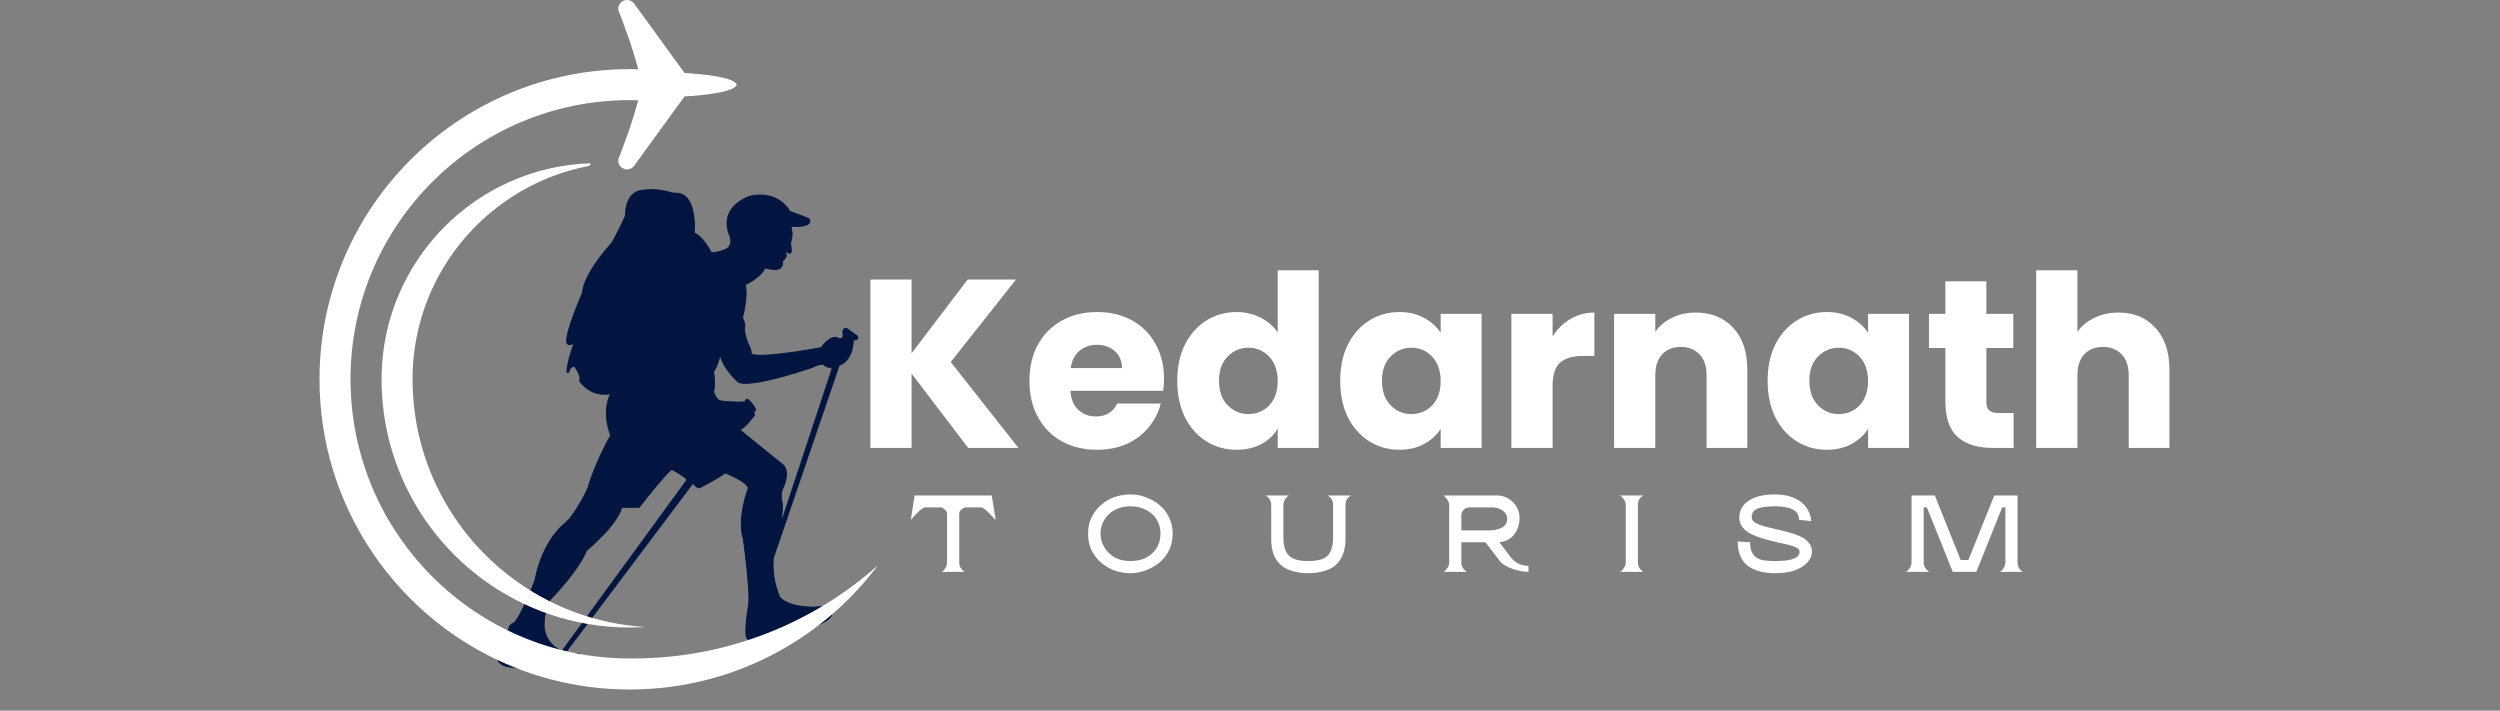 <svg xmlns="http://www.w3.org/2000/svg" xmlns:xlink="http://www.w3.org/1999/xlink" width="197" zoomAndPan="magnify" viewBox="0 0 147.75 42" height="56" preserveAspectRatio="xMidYMid meet" version="1.2"><rect x="0" y="0" width="147.75" height="42" fill="#808080" stroke="none"/><defs><clipPath id="d684b36948"><path d="M 29.152 11.109 L 51 11.109 L 51 39.68 L 29.152 39.68 Z M 29.152 11.109 "/></clipPath><clipPath id="97a4c0fa7a"><path d="M 18.883 4 L 51.848 4 L 51.848 41 L 18.883 41 Z M 18.883 4 "/></clipPath></defs><g id="a1856524db"><g style="fill:#ffffff;fill-opacity:1;"><g transform="translate(50.563, 26.472)"><path style="stroke:none" d="M 6.656 0 L 3.312 -4.391 L 3.312 0 L 0.875 0 L 0.875 -9.953 L 3.312 -9.953 L 3.312 -5.594 L 6.625 -9.953 L 9.484 -9.953 L 5.625 -5.078 L 9.625 0 Z M 6.656 0 "/></g></g><g style="fill:#ffffff;fill-opacity:1;"><g transform="translate(60.449, 26.472)"><path style="stroke:none" d="M 8.344 -4.094 C 8.344 -3.863 8.328 -3.625 8.297 -3.375 L 2.812 -3.375 C 2.844 -2.883 3 -2.508 3.281 -2.25 C 3.562 -1.988 3.906 -1.859 4.312 -1.859 C 4.914 -1.859 5.336 -2.113 5.578 -2.625 L 8.156 -2.625 C 8.02 -2.102 7.781 -1.633 7.438 -1.219 C 7.094 -0.801 6.66 -0.473 6.141 -0.234 C 5.617 -0.004 5.035 0.109 4.391 0.109 C 3.617 0.109 2.93 -0.051 2.328 -0.375 C 1.723 -0.707 1.25 -1.18 0.906 -1.797 C 0.562 -2.41 0.391 -3.129 0.391 -3.953 C 0.391 -4.773 0.555 -5.492 0.891 -6.109 C 1.234 -6.723 1.707 -7.195 2.312 -7.531 C 2.914 -7.863 3.609 -8.031 4.391 -8.031 C 5.16 -8.031 5.844 -7.867 6.438 -7.547 C 7.031 -7.223 7.492 -6.766 7.828 -6.172 C 8.172 -5.578 8.344 -4.883 8.344 -4.094 Z M 5.859 -4.719 C 5.859 -5.133 5.719 -5.469 5.438 -5.719 C 5.156 -5.969 4.801 -6.094 4.375 -6.094 C 3.969 -6.094 3.625 -5.973 3.344 -5.734 C 3.062 -5.492 2.891 -5.156 2.828 -4.719 Z M 5.859 -4.719 "/></g></g><g style="fill:#ffffff;fill-opacity:1;"><g transform="translate(69.185, 26.472)"><path style="stroke:none" d="M 0.391 -3.969 C 0.391 -4.781 0.539 -5.492 0.844 -6.109 C 1.156 -6.723 1.578 -7.195 2.109 -7.531 C 2.641 -7.863 3.234 -8.031 3.891 -8.031 C 4.41 -8.031 4.883 -7.922 5.312 -7.703 C 5.738 -7.484 6.078 -7.191 6.328 -6.828 L 6.328 -10.5 L 8.75 -10.5 L 8.75 0 L 6.328 0 L 6.328 -1.141 C 6.098 -0.754 5.77 -0.445 5.344 -0.219 C 4.926 0 4.441 0.109 3.891 0.109 C 3.234 0.109 2.641 -0.055 2.109 -0.391 C 1.578 -0.723 1.156 -1.195 0.844 -1.812 C 0.539 -2.438 0.391 -3.156 0.391 -3.969 Z M 6.328 -3.953 C 6.328 -4.555 6.16 -5.035 5.828 -5.391 C 5.492 -5.742 5.082 -5.922 4.594 -5.922 C 4.113 -5.922 3.703 -5.742 3.359 -5.391 C 3.023 -5.047 2.859 -4.57 2.859 -3.969 C 2.859 -3.363 3.023 -2.883 3.359 -2.531 C 3.703 -2.176 4.113 -2 4.594 -2 C 5.082 -2 5.492 -2.172 5.828 -2.516 C 6.16 -2.867 6.328 -3.348 6.328 -3.953 Z M 6.328 -3.953 "/></g></g><g style="fill:#ffffff;fill-opacity:1;"><g transform="translate(78.815, 26.472)"><path style="stroke:none" d="M 0.391 -3.969 C 0.391 -4.781 0.539 -5.492 0.844 -6.109 C 1.156 -6.723 1.578 -7.195 2.109 -7.531 C 2.641 -7.863 3.234 -8.031 3.891 -8.031 C 4.441 -8.031 4.926 -7.914 5.344 -7.688 C 5.77 -7.457 6.098 -7.16 6.328 -6.797 L 6.328 -7.922 L 8.75 -7.922 L 8.75 0 L 6.328 0 L 6.328 -1.125 C 6.086 -0.75 5.754 -0.445 5.328 -0.219 C 4.91 0 4.426 0.109 3.875 0.109 C 3.227 0.109 2.641 -0.055 2.109 -0.391 C 1.578 -0.723 1.156 -1.195 0.844 -1.812 C 0.539 -2.438 0.391 -3.156 0.391 -3.969 Z M 6.328 -3.953 C 6.328 -4.555 6.16 -5.035 5.828 -5.391 C 5.492 -5.742 5.082 -5.922 4.594 -5.922 C 4.113 -5.922 3.703 -5.742 3.359 -5.391 C 3.023 -5.047 2.859 -4.57 2.859 -3.969 C 2.859 -3.363 3.023 -2.883 3.359 -2.531 C 3.703 -2.176 4.113 -2 4.594 -2 C 5.082 -2 5.492 -2.172 5.828 -2.516 C 6.16 -2.867 6.328 -3.348 6.328 -3.953 Z M 6.328 -3.953 "/></g></g><g style="fill:#ffffff;fill-opacity:1;"><g transform="translate(88.446, 26.472)"><path style="stroke:none" d="M 3.312 -6.594 C 3.594 -7.031 3.945 -7.375 4.375 -7.625 C 4.801 -7.875 5.27 -8 5.781 -8 L 5.781 -5.438 L 5.125 -5.438 C 4.52 -5.438 4.066 -5.305 3.766 -5.047 C 3.461 -4.785 3.312 -4.328 3.312 -3.672 L 3.312 0 L 0.875 0 L 0.875 -7.922 L 3.312 -7.922 Z M 3.312 -6.594 "/></g></g><g style="fill:#ffffff;fill-opacity:1;"><g transform="translate(94.516, 26.472)"><path style="stroke:none" d="M 5.703 -8 C 6.629 -8 7.367 -7.695 7.922 -7.094 C 8.473 -6.5 8.75 -5.676 8.75 -4.625 L 8.75 0 L 6.344 0 L 6.344 -4.297 C 6.344 -4.828 6.203 -5.238 5.922 -5.531 C 5.648 -5.82 5.285 -5.969 4.828 -5.969 C 4.359 -5.969 3.988 -5.82 3.719 -5.531 C 3.445 -5.238 3.312 -4.828 3.312 -4.297 L 3.312 0 L 0.875 0 L 0.875 -7.922 L 3.312 -7.922 L 3.312 -6.859 C 3.551 -7.211 3.879 -7.488 4.297 -7.688 C 4.711 -7.895 5.18 -8 5.703 -8 Z M 5.703 -8 "/></g></g><g style="fill:#ffffff;fill-opacity:1;"><g transform="translate(104.075, 26.472)"><path style="stroke:none" d="M 0.391 -3.969 C 0.391 -4.781 0.539 -5.492 0.844 -6.109 C 1.156 -6.723 1.578 -7.195 2.109 -7.531 C 2.641 -7.863 3.234 -8.031 3.891 -8.031 C 4.441 -8.031 4.926 -7.914 5.344 -7.688 C 5.77 -7.457 6.098 -7.16 6.328 -6.797 L 6.328 -7.922 L 8.75 -7.922 L 8.75 0 L 6.328 0 L 6.328 -1.125 C 6.086 -0.75 5.754 -0.445 5.328 -0.219 C 4.91 0 4.426 0.109 3.875 0.109 C 3.227 0.109 2.641 -0.055 2.109 -0.391 C 1.578 -0.723 1.156 -1.195 0.844 -1.812 C 0.539 -2.438 0.391 -3.156 0.391 -3.969 Z M 6.328 -3.953 C 6.328 -4.555 6.16 -5.035 5.828 -5.391 C 5.492 -5.742 5.082 -5.922 4.594 -5.922 C 4.113 -5.922 3.703 -5.742 3.359 -5.391 C 3.023 -5.047 2.859 -4.57 2.859 -3.969 C 2.859 -3.363 3.023 -2.883 3.359 -2.531 C 3.703 -2.176 4.113 -2 4.594 -2 C 5.082 -2 5.492 -2.172 5.828 -2.516 C 6.16 -2.867 6.328 -3.348 6.328 -3.953 Z M 6.328 -3.953 "/></g></g><g style="fill:#ffffff;fill-opacity:1;"><g transform="translate(113.705, 26.472)"><path style="stroke:none" d="M 5.297 -2.062 L 5.297 0 L 4.062 0 C 3.176 0 2.488 -0.211 2 -0.641 C 1.508 -1.078 1.266 -1.781 1.266 -2.75 L 1.266 -5.906 L 0.297 -5.906 L 0.297 -7.922 L 1.266 -7.922 L 1.266 -9.844 L 3.688 -9.844 L 3.688 -7.922 L 5.281 -7.922 L 5.281 -5.906 L 3.688 -5.906 L 3.688 -2.719 C 3.688 -2.488 3.742 -2.32 3.859 -2.219 C 3.973 -2.113 4.16 -2.062 4.422 -2.062 Z M 5.297 -2.062 "/></g></g><g style="fill:#ffffff;fill-opacity:1;"><g transform="translate(119.463, 26.472)"><path style="stroke:none" d="M 5.75 -8 C 6.656 -8 7.379 -7.695 7.922 -7.094 C 8.473 -6.5 8.75 -5.676 8.75 -4.625 L 8.75 0 L 6.344 0 L 6.344 -4.297 C 6.344 -4.828 6.203 -5.238 5.922 -5.531 C 5.648 -5.82 5.285 -5.969 4.828 -5.969 C 4.359 -5.969 3.988 -5.82 3.719 -5.531 C 3.445 -5.238 3.312 -4.828 3.312 -4.297 L 3.312 0 L 0.875 0 L 0.875 -10.5 L 3.312 -10.5 L 3.312 -6.859 C 3.551 -7.203 3.883 -7.477 4.312 -7.688 C 4.738 -7.895 5.219 -8 5.75 -8 Z M 5.75 -8 "/></g></g><g clip-rule="nonzero" clip-path="url(#d684b36948)"><path style=" stroke:none;fill-rule:evenodd;fill:#011540;fill-opacity:1;" d="M 47.832 13.176 C 47.863 13.129 47.871 13.07 47.855 13.02 C 47.84 12.965 47.801 12.922 47.75 12.902 C 47.551 12.816 47.145 12.652 46.672 12.492 C 46.672 12.492 46.113 11.348 44.562 11.551 C 44.398 11.57 44.242 11.617 44.094 11.688 C 43.625 11.906 42.656 12.523 43.066 13.777 C 43.066 13.777 43.523 14.582 42.711 14.809 C 42.711 14.809 42.383 14.938 42.047 14.938 C 42.047 14.938 41.512 13.926 41.027 13.777 C 41.027 13.777 41.254 11.355 39.879 11.414 C 39.812 11.418 39.75 11.41 39.691 11.391 C 39.422 11.309 38.66 11.117 37.988 11.254 C 37.988 11.254 36.984 11.203 36.965 12.758 C 36.965 12.758 36.293 14.234 36.094 14.434 C 36.094 14.434 34.488 16.176 34.422 17.312 C 34.422 17.312 33.164 20.195 33.57 20.344 C 33.57 20.344 33.816 20.434 33.965 20.195 C 33.965 20.195 33.504 21.395 33.508 21.965 C 33.508 21.992 33.531 22.012 33.555 22.016 C 33.582 22.02 33.609 22.004 33.617 21.977 C 33.668 21.809 33.77 21.613 33.965 21.652 C 33.965 21.652 34.34 22.211 34.273 22.406 C 34.25 22.469 34.262 22.539 34.305 22.59 C 34.523 22.863 35.125 23.461 36.094 23.266 C 36.094 23.266 35.512 24.227 36.094 25.734 C 36.094 25.734 35.262 27.129 34.738 28.863 C 34.738 28.863 34.359 29.719 33.781 30.508 C 33.672 30.656 33.547 30.793 33.402 30.91 C 33.012 31.23 32.035 32.207 31.633 34.211 C 31.621 34.266 31.605 34.316 31.586 34.367 C 31.449 34.727 30.848 36.242 30.438 36.762 C 30.406 36.797 30.367 36.824 30.324 36.84 C 30.246 36.863 30.117 36.941 30.062 37.172 C 30.062 37.172 29.746 38.363 29.496 38.73 C 29.496 38.73 29.152 39.125 29.922 39.383 C 29.922 39.383 31.113 39.625 32.008 39.52 C 32.059 39.516 32.109 39.516 32.16 39.52 C 32.406 39.551 33.184 39.641 33.535 39.641 C 33.559 39.641 33.582 39.637 33.605 39.633 C 33.805 39.586 34.703 39.332 34.281 38.684 C 34.25 38.633 34.188 38.609 34.129 38.621 C 34.035 38.641 33.832 38.648 33.418 38.57 L 40.941 28.566 C 40.941 28.566 41.098 28.703 41.199 28.789 C 41.25 28.836 41.324 28.844 41.383 28.812 C 41.699 28.645 42.668 28.129 42.852 27.941 C 42.852 27.941 44.223 28.488 44.223 28.863 C 44.223 28.863 43.535 30.648 43.934 31.863 C 43.934 31.863 44.398 35.234 44.223 35.883 C 44.223 35.883 43.898 37.746 44.223 37.785 C 44.223 37.785 44.906 38.062 45.91 37.523 C 46.906 36.988 47.102 37.293 47.57 37.176 C 47.574 37.176 47.574 37.176 47.578 37.172 C 47.578 37.172 49.172 36.793 49.16 36.246 C 49.16 36.246 49.262 35.727 48.16 35.883 C 48.16 35.883 46.621 35.938 46.086 35.289 C 46.086 35.289 45.625 34.316 45.691 33.207 C 45.695 33.176 45.695 33.145 45.695 33.113 C 45.695 33.066 45.695 33 45.695 33 L 49.594 21.582 C 49.594 21.582 50.398 21.395 50.426 20.105 C 50.426 20.105 50.824 20.09 50.664 19.863 C 50.664 19.859 50.66 19.855 50.66 19.855 C 50.617 19.824 50.199 19.527 50.062 19.43 C 50.031 19.406 49.988 19.402 49.953 19.414 C 49.879 19.438 49.781 19.508 49.828 19.715 C 49.832 20.02 49.789 20.016 49.594 20.023 C 49.465 19.891 49.066 19.824 48.527 20.547 C 48.527 20.547 45.336 21.164 44.477 20.953 C 44.414 20.938 44.375 20.879 44.387 20.816 C 44.395 20.738 44.371 20.602 44.223 20.344 C 44.223 20.344 43.945 19.711 44.008 19.324 C 44.027 19.215 44.012 19.105 43.969 19.004 C 43.949 18.953 43.926 18.898 43.91 18.859 C 43.887 18.805 43.883 18.746 43.898 18.691 C 43.973 18.398 44.195 17.441 44.047 16.828 C 44.047 16.828 45.074 16.312 45.203 15.824 C 45.203 15.824 46.379 16.227 46.23 15.426 C 46.23 15.426 46.387 15.352 46.379 15.254 C 46.379 15.254 46.488 15.211 46.465 15.074 C 46.438 14.938 46.41 14.922 46.488 14.867 C 46.488 14.867 46.539 14.902 46.605 14.945 C 46.637 14.969 46.684 14.969 46.715 14.949 C 46.75 14.926 46.77 14.887 46.766 14.848 C 46.754 14.668 46.746 14.48 46.719 14.348 C 46.867 13.934 46.812 13.609 46.734 13.371 C 46.734 13.371 47.645 13.453 47.832 13.176 Z M 33.215 38.484 C 33.215 38.484 32.004 38.035 32.168 36.648 C 32.168 36.648 32.238 35.68 32.629 35.32 C 32.629 35.32 34.172 33.746 34.672 32.523 C 34.672 32.523 36.461 31.059 36.742 29.984 L 37.77 29.984 C 37.77 29.984 39.348 27.961 39.703 27.734 C 39.703 27.734 40.602 28.234 40.602 28.359 Z M 49.191 21.75 C 49.191 21.75 48.816 21.719 48.664 21.527 C 48.664 21.527 48.453 21.477 47.984 21.719 C 47.984 21.719 44.199 23.027 43.594 22.551 C 43.594 22.551 42.738 21.781 42.566 20.988 C 42.566 20.988 42.344 21.801 42.172 21.953 C 42.172 21.953 42.305 22.777 42.172 23.16 C 42.172 23.16 42.324 23.637 42.566 23.688 C 42.566 23.688 43.246 23.801 44.027 23.75 C 44.027 23.75 44.082 23.465 44.289 23.688 C 44.289 23.688 44.957 24.359 44.492 24.312 C 44.492 24.312 44.699 24.527 44.492 24.648 C 44.492 24.648 43.883 25.488 43.672 25.371 L 46.238 27.441 C 46.238 27.441 46.789 27.754 46.238 28.93 C 46.238 28.93 46.09 29.188 46.238 29.766 C 46.238 29.766 46.266 30.445 46.09 31.133 Z M 49.191 21.75 "/><path style=" stroke:none;fill-rule:evenodd;fill:#011540;fill-opacity:1;" d="M 47.855 13.191 C 47.871 13.164 47.883 13.133 47.887 13.105 C 47.895 13.074 47.891 13.039 47.883 13.012 C 47.871 12.98 47.855 12.953 47.836 12.93 C 47.816 12.906 47.789 12.887 47.762 12.875 C 47.645 12.828 47.457 12.75 47.223 12.66 C 47.066 12.598 46.883 12.535 46.691 12.469 C 46.652 12.391 46.383 11.922 45.781 11.664 C 45.469 11.531 45.066 11.457 44.559 11.523 C 44.477 11.531 44.395 11.551 44.316 11.574 C 44.234 11.598 44.16 11.625 44.082 11.66 C 43.805 11.789 43.355 12.059 43.113 12.508 C 42.938 12.836 42.867 13.254 43.039 13.789 C 43.043 13.789 43.043 13.789 43.043 13.793 C 43.043 13.793 43.223 14.109 43.148 14.395 C 43.105 14.555 42.984 14.703 42.703 14.781 C 42.703 14.781 42.703 14.781 42.699 14.781 C 42.699 14.781 42.566 14.836 42.379 14.871 C 42.285 14.891 42.176 14.906 42.062 14.91 C 42.02 14.828 41.805 14.445 41.539 14.141 C 41.391 13.965 41.219 13.816 41.059 13.758 C 41.07 13.602 41.125 12.664 40.828 12.016 C 40.652 11.641 40.363 11.363 39.875 11.387 C 39.848 11.387 39.816 11.387 39.785 11.383 C 39.758 11.379 39.727 11.371 39.699 11.363 C 39.543 11.316 39.223 11.23 38.848 11.195 C 38.574 11.168 38.27 11.168 37.984 11.223 C 37.941 11.223 37.559 11.223 37.266 11.59 C 37.09 11.812 36.945 12.172 36.938 12.75 C 36.906 12.816 36.613 13.461 36.363 13.934 C 36.242 14.164 36.137 14.352 36.074 14.41 C 36.074 14.414 36.074 14.414 36.074 14.414 C 36.074 14.414 35.359 15.188 34.863 16.043 C 34.613 16.473 34.418 16.926 34.395 17.309 C 34.355 17.391 33.855 18.555 33.602 19.414 C 33.508 19.734 33.449 20.012 33.461 20.184 C 33.469 20.285 33.5 20.352 33.559 20.371 C 33.559 20.371 33.676 20.414 33.805 20.367 C 33.832 20.359 33.859 20.344 33.887 20.324 C 33.82 20.516 33.691 20.875 33.598 21.234 C 33.531 21.504 33.477 21.77 33.48 21.965 C 33.48 21.984 33.488 22.004 33.5 22.02 C 33.516 22.031 33.531 22.043 33.551 22.043 C 33.574 22.047 33.594 22.043 33.609 22.031 C 33.625 22.023 33.637 22.004 33.645 21.984 C 33.672 21.891 33.715 21.785 33.785 21.727 C 33.828 21.688 33.883 21.668 33.949 21.68 C 33.977 21.723 34.102 21.914 34.184 22.098 C 34.234 22.215 34.27 22.328 34.246 22.395 C 34.234 22.434 34.23 22.469 34.238 22.508 C 34.242 22.543 34.258 22.578 34.281 22.609 C 34.414 22.773 34.688 23.055 35.094 23.215 C 35.355 23.316 35.672 23.367 36.043 23.305 C 35.969 23.449 35.793 23.867 35.809 24.496 C 35.816 24.848 35.883 25.262 36.062 25.73 C 36.012 25.82 35.672 26.406 35.305 27.25 C 35.102 27.719 34.887 28.266 34.711 28.855 C 34.699 28.879 34.539 29.238 34.273 29.695 C 34.129 29.941 33.957 30.219 33.758 30.492 C 33.707 30.566 33.648 30.637 33.586 30.699 C 33.523 30.766 33.457 30.828 33.387 30.887 C 33.137 31.094 32.648 31.562 32.223 32.398 C 31.977 32.875 31.754 33.473 31.605 34.207 C 31.602 34.23 31.594 34.258 31.586 34.285 C 31.578 34.309 31.57 34.332 31.562 34.359 C 31.477 34.578 31.219 35.23 30.938 35.824 C 30.758 36.195 30.574 36.543 30.414 36.742 C 30.402 36.758 30.387 36.773 30.371 36.785 C 30.352 36.797 30.332 36.805 30.312 36.812 C 30.262 36.828 30.188 36.867 30.125 36.957 C 30.09 37.008 30.055 37.074 30.035 37.168 C 30.031 37.184 29.898 37.672 29.742 38.113 C 29.656 38.355 29.562 38.582 29.477 38.711 C 29.461 38.73 29.324 38.902 29.434 39.094 C 29.496 39.199 29.633 39.316 29.914 39.41 C 29.914 39.41 29.918 39.41 29.918 39.41 C 29.918 39.41 30.508 39.531 31.172 39.566 C 31.453 39.582 31.746 39.582 32.012 39.551 C 32.035 39.547 32.062 39.543 32.086 39.543 C 32.109 39.543 32.133 39.547 32.156 39.551 C 32.309 39.566 32.652 39.609 32.98 39.637 C 33.195 39.656 33.398 39.668 33.535 39.668 C 33.551 39.668 33.562 39.668 33.574 39.668 C 33.586 39.664 33.602 39.664 33.613 39.66 C 33.746 39.629 34.191 39.504 34.355 39.234 C 34.445 39.09 34.457 38.902 34.305 38.668 C 34.285 38.637 34.258 38.617 34.227 38.602 C 34.195 38.59 34.16 38.586 34.125 38.594 C 34.07 38.605 33.984 38.609 33.848 38.602 C 33.746 38.594 33.625 38.578 33.469 38.551 C 33.469 38.551 40.539 29.148 40.945 28.609 C 40.945 28.609 41.18 28.812 41.18 28.812 C 41.211 28.836 41.246 28.852 41.285 28.859 C 41.324 28.863 41.363 28.855 41.398 28.836 C 41.602 28.73 42.082 28.473 42.445 28.254 C 42.629 28.145 42.785 28.043 42.855 27.977 C 42.961 28.016 43.523 28.254 43.891 28.508 C 44 28.586 44.09 28.664 44.145 28.738 C 44.176 28.781 44.191 28.82 44.195 28.859 C 44.164 28.93 43.859 29.758 43.793 30.648 C 43.762 31.062 43.785 31.492 43.906 31.867 C 43.918 31.938 44.129 33.496 44.207 34.676 C 44.242 35.215 44.25 35.676 44.195 35.875 C 44.195 35.879 44.195 35.879 44.195 35.879 C 44.195 35.879 44.055 36.684 44.051 37.246 C 44.047 37.453 44.066 37.629 44.113 37.723 C 44.137 37.773 44.172 37.805 44.215 37.812 C 44.25 37.824 44.578 37.941 45.094 37.848 C 45.332 37.805 45.613 37.715 45.922 37.551 C 46.27 37.363 46.52 37.277 46.715 37.242 C 47.082 37.18 47.273 37.281 47.578 37.203 C 47.578 37.203 47.582 37.203 47.582 37.203 C 47.586 37.199 47.586 37.199 47.586 37.199 C 47.586 37.199 48.375 37.012 48.84 36.711 C 49.047 36.574 49.191 36.418 49.191 36.246 C 49.195 36.219 49.223 35.977 48.891 35.871 C 48.742 35.824 48.508 35.805 48.156 35.855 C 48.121 35.855 47.449 35.875 46.852 35.699 C 46.559 35.613 46.281 35.48 46.109 35.273 C 46.09 35.234 45.91 34.832 45.797 34.266 C 45.738 33.953 45.699 33.59 45.719 33.207 C 45.719 33.207 45.723 33.113 45.723 33.113 C 45.723 33.113 45.723 33.008 45.723 33.008 C 45.723 33.008 49.617 21.605 49.617 21.605 C 49.684 21.586 49.957 21.488 50.172 21.156 C 50.32 20.934 50.438 20.609 50.453 20.133 C 50.508 20.125 50.637 20.105 50.695 20.043 C 50.738 20 50.75 19.938 50.688 19.844 C 50.688 19.844 50.676 19.832 50.676 19.832 C 50.676 19.832 50.078 19.406 50.078 19.406 C 50.059 19.395 50.039 19.383 50.016 19.383 C 49.992 19.379 49.965 19.379 49.941 19.387 C 49.891 19.406 49.828 19.441 49.801 19.527 C 49.785 19.574 49.781 19.633 49.801 19.715 C 49.801 19.805 49.801 19.863 49.789 19.906 C 49.781 19.934 49.773 19.953 49.758 19.965 C 49.73 19.992 49.68 19.992 49.605 19.996 C 49.516 19.914 49.336 19.859 49.086 19.984 C 48.922 20.07 48.727 20.23 48.512 20.52 C 48.387 20.543 47.191 20.77 46.102 20.891 C 45.43 20.969 44.801 21.004 44.484 20.926 C 44.461 20.918 44.441 20.906 44.426 20.887 C 44.414 20.867 44.41 20.844 44.414 20.82 C 44.418 20.773 44.414 20.707 44.379 20.609 C 44.355 20.535 44.312 20.445 44.246 20.332 C 44.238 20.309 44.121 20.031 44.062 19.738 C 44.031 19.594 44.016 19.449 44.035 19.328 C 44.047 19.27 44.047 19.215 44.039 19.156 C 44.031 19.102 44.02 19.047 43.996 18.992 C 43.996 18.992 43.934 18.848 43.934 18.848 C 43.926 18.824 43.918 18.797 43.918 18.773 C 43.914 18.746 43.918 18.723 43.926 18.695 C 43.973 18.512 44.082 18.051 44.113 17.578 C 44.133 17.324 44.129 17.062 44.082 16.844 C 44.172 16.797 44.547 16.594 44.848 16.336 C 45.02 16.188 45.168 16.023 45.219 15.859 C 45.336 15.895 45.766 16.012 46.035 15.914 C 46.195 15.855 46.309 15.719 46.262 15.441 C 46.289 15.426 46.336 15.398 46.367 15.359 C 46.391 15.332 46.406 15.301 46.406 15.27 C 46.43 15.258 46.461 15.234 46.48 15.191 C 46.492 15.16 46.5 15.121 46.492 15.07 C 46.477 15 46.465 14.965 46.465 14.938 C 46.465 14.922 46.473 14.914 46.492 14.902 C 46.492 14.902 46.59 14.973 46.59 14.973 C 46.609 14.984 46.637 14.992 46.66 14.992 C 46.684 14.992 46.711 14.984 46.73 14.973 C 46.754 14.957 46.77 14.941 46.781 14.918 C 46.793 14.895 46.797 14.871 46.793 14.844 C 46.789 14.742 46.781 14.641 46.773 14.547 C 46.77 14.473 46.758 14.406 46.746 14.352 C 46.809 14.172 46.836 14.008 46.84 13.863 C 46.844 13.688 46.812 13.531 46.773 13.406 C 46.879 13.41 47.172 13.426 47.426 13.387 C 47.613 13.355 47.785 13.297 47.855 13.191 Z M 50.641 19.879 C 50.684 19.938 50.68 19.977 50.656 20.004 C 50.59 20.074 50.426 20.078 50.426 20.078 C 50.41 20.078 50.398 20.09 50.398 20.105 C 50.391 20.48 50.312 20.762 50.215 20.973 C 49.973 21.465 49.586 21.555 49.586 21.555 C 49.578 21.555 49.57 21.562 49.566 21.574 L 45.668 32.992 C 45.668 32.996 45.668 33 45.668 33 L 45.668 33.113 L 45.664 33.207 C 45.641 33.59 45.68 33.957 45.742 34.277 C 45.859 34.883 46.059 35.301 46.059 35.301 C 46.059 35.305 46.062 35.309 46.062 35.309 C 46.242 35.523 46.527 35.664 46.836 35.754 C 47.461 35.938 48.16 35.91 48.16 35.91 C 48.164 35.91 48.164 35.91 48.164 35.91 C 48.504 35.863 48.727 35.879 48.875 35.926 C 49.172 36.02 49.133 36.238 49.133 36.238 C 49.133 36.242 49.133 36.242 49.133 36.246 C 49.133 36.336 49.09 36.418 49.016 36.496 C 48.926 36.594 48.793 36.68 48.645 36.758 C 48.184 37 47.566 37.148 47.566 37.148 L 47.57 37.145 L 47.562 37.148 C 47.262 37.223 47.074 37.125 46.707 37.188 C 46.504 37.223 46.25 37.309 45.895 37.5 C 45.59 37.66 45.316 37.75 45.082 37.793 C 44.555 37.887 44.234 37.758 44.234 37.758 C 44.23 37.758 44.227 37.754 44.227 37.754 C 44.184 37.75 44.16 37.707 44.145 37.648 C 44.113 37.551 44.105 37.41 44.105 37.246 C 44.109 36.699 44.242 35.926 44.25 35.891 C 44.305 35.688 44.297 35.219 44.262 34.672 C 44.184 33.465 43.961 31.859 43.961 31.859 C 43.961 31.855 43.961 31.855 43.961 31.852 C 43.84 31.484 43.82 31.062 43.852 30.652 C 43.918 29.727 44.25 28.875 44.25 28.875 C 44.25 28.871 44.25 28.867 44.25 28.863 C 44.25 28.742 44.113 28.598 43.922 28.461 C 43.516 28.176 42.859 27.914 42.859 27.914 C 42.852 27.91 42.84 27.914 42.832 27.922 C 42.766 27.984 42.609 28.09 42.414 28.207 C 42.055 28.422 41.574 28.68 41.371 28.785 C 41.344 28.801 41.316 28.805 41.293 28.801 C 41.266 28.797 41.238 28.789 41.219 28.77 L 40.961 28.547 C 40.957 28.539 40.949 28.539 40.941 28.539 C 40.934 28.539 40.926 28.543 40.922 28.551 L 33.395 38.555 C 33.391 38.562 33.387 38.574 33.391 38.582 C 33.395 38.59 33.402 38.598 33.414 38.602 C 33.594 38.633 33.734 38.648 33.844 38.656 C 33.988 38.668 34.078 38.66 34.137 38.648 C 34.16 38.645 34.184 38.645 34.203 38.656 C 34.227 38.664 34.242 38.68 34.258 38.699 C 34.395 38.91 34.387 39.074 34.309 39.203 C 34.152 39.461 33.727 39.574 33.602 39.605 C 33.59 39.605 33.578 39.609 33.566 39.609 C 33.559 39.609 33.547 39.613 33.535 39.613 C 33.398 39.613 33.195 39.598 32.988 39.582 C 32.66 39.551 32.312 39.512 32.164 39.492 C 32.137 39.488 32.109 39.488 32.086 39.488 C 32.059 39.488 32.031 39.488 32.008 39.492 C 31.742 39.523 31.449 39.523 31.172 39.508 C 30.535 39.477 29.965 39.363 29.93 39.355 C 29.668 39.266 29.539 39.164 29.484 39.066 C 29.387 38.898 29.52 38.746 29.52 38.746 C 29.609 38.613 29.707 38.383 29.793 38.133 C 29.957 37.68 30.09 37.18 30.09 37.18 C 30.109 37.098 30.141 37.035 30.172 36.988 C 30.227 36.914 30.289 36.879 30.332 36.867 C 30.355 36.859 30.379 36.848 30.402 36.832 C 30.422 36.816 30.441 36.797 30.457 36.777 C 30.461 36.777 30.461 36.777 30.461 36.777 C 30.621 36.578 30.809 36.227 30.988 35.848 C 31.27 35.254 31.527 34.602 31.613 34.379 C 31.625 34.352 31.633 34.324 31.641 34.301 C 31.648 34.273 31.656 34.246 31.66 34.219 C 31.809 33.488 32.031 32.898 32.273 32.426 C 32.691 31.602 33.176 31.133 33.422 30.93 C 33.492 30.871 33.562 30.809 33.625 30.738 C 33.691 30.672 33.75 30.602 33.805 30.523 C 34.004 30.254 34.18 29.973 34.324 29.723 C 34.598 29.246 34.762 28.875 34.762 28.875 C 34.766 28.875 34.766 28.871 34.766 28.871 C 34.941 28.285 35.152 27.742 35.355 27.273 C 35.754 26.359 36.117 25.75 36.117 25.75 C 36.125 25.742 36.125 25.73 36.121 25.723 C 35.941 25.258 35.871 24.844 35.863 24.496 C 35.848 23.73 36.117 23.281 36.117 23.281 C 36.125 23.273 36.125 23.262 36.117 23.25 C 36.109 23.242 36.102 23.238 36.09 23.238 C 35.707 23.316 35.379 23.266 35.113 23.16 C 34.719 23.008 34.453 22.734 34.328 22.574 C 34.309 22.551 34.297 22.523 34.293 22.496 C 34.289 22.469 34.293 22.441 34.301 22.414 C 34.32 22.352 34.305 22.258 34.266 22.152 C 34.18 21.918 33.988 21.637 33.988 21.637 C 33.984 21.629 33.977 21.625 33.969 21.625 C 33.879 21.605 33.809 21.633 33.75 21.684 C 33.672 21.75 33.621 21.863 33.59 21.969 C 33.586 21.977 33.582 21.98 33.578 21.984 C 33.574 21.988 33.566 21.988 33.559 21.988 C 33.555 21.988 33.547 21.984 33.543 21.98 C 33.539 21.977 33.539 21.969 33.535 21.965 C 33.535 21.773 33.586 21.512 33.656 21.25 C 33.789 20.73 33.992 20.207 33.992 20.207 C 33.996 20.191 33.992 20.18 33.977 20.172 C 33.965 20.164 33.949 20.168 33.941 20.184 C 33.895 20.254 33.84 20.297 33.785 20.316 C 33.68 20.352 33.582 20.32 33.578 20.32 C 33.539 20.305 33.523 20.254 33.516 20.18 C 33.508 20.016 33.566 19.742 33.656 19.43 C 33.918 18.539 34.445 17.324 34.445 17.324 C 34.449 17.324 34.449 17.32 34.449 17.316 C 34.473 16.938 34.664 16.496 34.91 16.07 C 35.398 15.234 36.094 14.473 36.113 14.453 C 36.18 14.387 36.289 14.195 36.414 13.961 C 36.676 13.461 36.992 12.77 36.992 12.77 C 36.992 12.766 36.996 12.762 36.996 12.758 C 37 12.195 37.141 11.844 37.312 11.625 C 37.602 11.262 37.984 11.281 37.984 11.281 C 37.988 11.281 37.988 11.281 37.992 11.281 C 38.273 11.223 38.57 11.227 38.844 11.25 C 39.211 11.289 39.527 11.371 39.684 11.418 C 39.715 11.426 39.746 11.434 39.777 11.438 C 39.812 11.441 39.844 11.445 39.879 11.441 C 40.336 11.422 40.613 11.688 40.777 12.043 C 41.098 12.734 41 13.777 41 13.777 C 40.996 13.789 41.008 13.801 41.02 13.805 C 41.18 13.855 41.348 14.004 41.496 14.176 C 41.793 14.516 42.023 14.949 42.023 14.949 C 42.027 14.961 42.035 14.965 42.047 14.965 C 42.168 14.965 42.285 14.949 42.391 14.93 C 42.57 14.891 42.707 14.84 42.719 14.836 C 43.023 14.75 43.156 14.586 43.203 14.41 C 43.281 14.121 43.109 13.801 43.094 13.766 C 42.926 13.254 42.992 12.852 43.16 12.535 C 43.398 12.098 43.836 11.836 44.105 11.711 C 44.18 11.68 44.254 11.648 44.332 11.629 C 44.406 11.605 44.484 11.59 44.566 11.578 C 45.059 11.512 45.453 11.586 45.758 11.715 C 46.395 11.988 46.648 12.504 46.648 12.504 C 46.652 12.512 46.656 12.516 46.664 12.52 C 46.859 12.586 47.043 12.652 47.203 12.715 C 47.434 12.801 47.621 12.879 47.738 12.926 C 47.758 12.938 47.777 12.949 47.793 12.969 C 47.809 12.984 47.82 13.004 47.828 13.027 C 47.832 13.051 47.836 13.074 47.832 13.094 C 47.828 13.117 47.82 13.141 47.809 13.16 C 47.742 13.254 47.586 13.305 47.418 13.328 C 47.102 13.379 46.734 13.344 46.734 13.344 C 46.727 13.344 46.715 13.348 46.711 13.355 C 46.703 13.363 46.703 13.371 46.707 13.383 C 46.75 13.512 46.785 13.672 46.781 13.863 C 46.781 14.004 46.754 14.164 46.691 14.34 C 46.688 14.344 46.688 14.352 46.688 14.355 C 46.703 14.41 46.711 14.477 46.719 14.551 C 46.727 14.645 46.73 14.75 46.738 14.848 C 46.738 14.852 46.738 14.852 46.738 14.852 C 46.738 14.863 46.734 14.879 46.73 14.891 C 46.723 14.906 46.715 14.914 46.703 14.922 C 46.688 14.93 46.676 14.934 46.66 14.934 C 46.645 14.934 46.633 14.93 46.621 14.922 C 46.621 14.922 46.508 14.844 46.508 14.844 C 46.496 14.836 46.484 14.836 46.473 14.844 C 46.422 14.879 46.41 14.902 46.41 14.938 C 46.406 14.965 46.422 15.008 46.434 15.082 C 46.441 15.117 46.438 15.148 46.43 15.168 C 46.41 15.211 46.371 15.227 46.371 15.227 C 46.355 15.23 46.352 15.242 46.352 15.254 C 46.352 15.281 46.34 15.301 46.324 15.32 C 46.285 15.371 46.219 15.402 46.219 15.402 C 46.207 15.406 46.203 15.418 46.203 15.43 C 46.25 15.684 46.16 15.809 46.016 15.859 C 45.715 15.973 45.211 15.797 45.211 15.797 C 45.203 15.793 45.195 15.793 45.188 15.797 C 45.18 15.801 45.176 15.809 45.176 15.816 C 45.133 15.98 44.984 16.145 44.812 16.293 C 44.473 16.582 44.035 16.805 44.035 16.805 C 44.023 16.809 44.016 16.824 44.02 16.836 C 44.074 17.055 44.078 17.316 44.059 17.574 C 44.023 18.039 43.918 18.496 43.871 18.684 C 43.863 18.715 43.859 18.746 43.859 18.777 C 43.863 18.809 43.871 18.84 43.883 18.867 L 43.945 19.016 C 43.965 19.062 43.977 19.113 43.984 19.164 C 43.988 19.215 43.988 19.266 43.98 19.316 C 43.961 19.445 43.977 19.598 44.004 19.746 C 44.066 20.059 44.195 20.355 44.195 20.355 C 44.195 20.359 44.195 20.359 44.199 20.359 C 44.262 20.469 44.301 20.555 44.328 20.625 C 44.359 20.711 44.363 20.77 44.355 20.809 C 44.352 20.848 44.359 20.887 44.379 20.918 C 44.402 20.949 44.434 20.973 44.469 20.98 C 44.789 21.059 45.43 21.023 46.109 20.949 C 47.262 20.82 48.531 20.574 48.531 20.574 C 48.539 20.574 48.547 20.57 48.551 20.562 C 48.762 20.277 48.953 20.117 49.113 20.035 C 49.34 19.922 49.5 19.969 49.574 20.043 C 49.578 20.051 49.586 20.055 49.594 20.055 C 49.695 20.047 49.758 20.043 49.797 20.008 C 49.84 19.973 49.859 19.891 49.855 19.711 C 49.855 19.711 49.855 19.707 49.855 19.707 C 49.84 19.637 49.844 19.582 49.855 19.543 C 49.875 19.48 49.922 19.453 49.961 19.441 C 49.977 19.438 49.992 19.434 50.004 19.438 C 50.02 19.438 50.035 19.445 50.047 19.453 Z M 33.207 38.512 C 33.219 38.516 33.23 38.512 33.238 38.5 C 33.238 38.5 40.625 28.379 40.625 28.379 C 40.629 28.371 40.629 28.367 40.629 28.359 C 40.629 28.344 40.617 28.316 40.59 28.285 C 40.551 28.238 40.473 28.18 40.379 28.117 C 40.113 27.93 39.719 27.711 39.719 27.711 C 39.707 27.707 39.695 27.707 39.688 27.711 C 39.574 27.785 39.332 28.039 39.062 28.355 C 38.516 28.98 37.84 29.848 37.754 29.953 C 37.754 29.953 36.742 29.953 36.742 29.953 C 36.73 29.953 36.719 29.965 36.715 29.977 C 36.621 30.332 36.359 30.73 36.055 31.102 C 35.445 31.852 34.652 32.5 34.652 32.5 C 34.648 32.504 34.648 32.508 34.645 32.512 C 34.488 32.895 34.23 33.312 33.949 33.707 C 33.34 34.547 32.629 35.277 32.609 35.297 C 32.48 35.418 32.383 35.602 32.316 35.797 C 32.176 36.191 32.145 36.625 32.141 36.645 C 32.086 37.117 32.188 37.484 32.348 37.762 C 32.664 38.309 33.207 38.512 33.207 38.512 Z M 33.207 38.449 C 33.105 38.41 32.664 38.203 32.395 37.734 C 32.242 37.465 32.145 37.109 32.199 36.652 C 32.199 36.648 32.199 36.648 32.199 36.648 C 32.199 36.648 32.23 36.211 32.367 35.816 C 32.434 35.629 32.523 35.453 32.648 35.34 C 32.648 35.34 33.375 34.598 33.992 33.738 C 34.277 33.344 34.535 32.926 34.695 32.543 C 34.766 32.48 35.516 31.855 36.102 31.141 C 36.406 30.766 36.664 30.367 36.766 30.012 C 36.766 30.012 37.77 30.012 37.77 30.012 C 37.777 30.012 37.785 30.008 37.793 30 C 37.793 30 38.523 29.059 39.105 28.391 C 39.359 28.094 39.586 27.852 39.703 27.77 C 39.777 27.809 40.113 28 40.348 28.16 C 40.438 28.223 40.508 28.281 40.551 28.324 C 40.559 28.336 40.57 28.344 40.574 28.355 C 40.324 28.695 33.543 37.988 33.207 38.449 Z M 49.219 21.758 C 49.223 21.75 49.223 21.742 49.215 21.734 C 49.211 21.727 49.203 21.723 49.195 21.723 C 49.195 21.723 49.02 21.707 48.863 21.637 C 48.797 21.609 48.73 21.566 48.688 21.512 C 48.684 21.504 48.676 21.5 48.672 21.5 C 48.672 21.5 48.578 21.477 48.375 21.531 C 48.27 21.559 48.137 21.609 47.973 21.695 C 47.906 21.719 46.207 22.301 44.922 22.535 C 44.559 22.602 44.23 22.637 43.98 22.625 C 43.816 22.617 43.688 22.59 43.609 22.531 C 43.59 22.512 43.191 22.145 42.891 21.668 C 42.758 21.453 42.645 21.219 42.594 20.984 C 42.594 20.973 42.582 20.961 42.566 20.961 C 42.555 20.961 42.543 20.969 42.539 20.98 C 42.539 20.98 42.453 21.301 42.344 21.578 C 42.281 21.734 42.215 21.879 42.152 21.934 C 42.145 21.938 42.141 21.949 42.145 21.957 C 42.145 21.957 42.203 22.324 42.203 22.68 C 42.203 22.855 42.188 23.027 42.145 23.152 C 42.141 23.156 42.141 23.164 42.145 23.168 C 42.145 23.168 42.211 23.383 42.332 23.543 C 42.395 23.629 42.473 23.699 42.562 23.715 C 42.562 23.715 42.863 23.766 43.293 23.785 C 43.512 23.793 43.766 23.797 44.031 23.777 C 44.043 23.777 44.055 23.77 44.055 23.754 C 44.055 23.754 44.062 23.715 44.086 23.676 C 44.098 23.656 44.113 23.637 44.137 23.633 C 44.168 23.625 44.211 23.645 44.266 23.707 C 44.27 23.707 44.27 23.707 44.27 23.707 C 44.27 23.707 44.57 24.008 44.621 24.188 C 44.633 24.219 44.633 24.242 44.621 24.262 C 44.602 24.285 44.562 24.289 44.496 24.285 C 44.484 24.281 44.473 24.289 44.469 24.301 C 44.461 24.309 44.465 24.324 44.473 24.332 C 44.473 24.332 44.543 24.406 44.555 24.488 C 44.562 24.535 44.543 24.586 44.48 24.625 C 44.477 24.629 44.473 24.629 44.469 24.633 C 44.469 24.633 44.195 25.012 43.953 25.223 C 43.883 25.281 43.82 25.328 43.762 25.348 C 43.734 25.355 43.707 25.359 43.688 25.348 C 43.676 25.34 43.656 25.344 43.648 25.355 C 43.641 25.367 43.645 25.383 43.656 25.395 L 46.219 27.465 C 46.219 27.465 46.223 27.465 46.223 27.465 C 46.223 27.465 46.449 27.598 46.453 28.008 C 46.457 28.227 46.395 28.523 46.211 28.918 C 46.207 28.926 46.148 29.035 46.145 29.258 C 46.141 29.391 46.156 29.559 46.207 29.77 C 46.211 29.801 46.219 30.078 46.18 30.449 C 46.156 30.656 46.121 30.891 46.062 31.125 C 46.059 31.141 46.066 31.156 46.082 31.16 C 46.098 31.164 46.113 31.156 46.117 31.141 Z M 49.156 21.773 L 46.207 30.691 C 46.219 30.609 46.227 30.531 46.234 30.457 C 46.277 30.059 46.266 29.762 46.266 29.762 C 46.266 29.762 46.266 29.758 46.266 29.758 C 46.211 29.551 46.199 29.387 46.199 29.262 C 46.207 29.043 46.262 28.941 46.262 28.941 C 46.453 28.535 46.512 28.23 46.512 28.008 C 46.504 27.582 46.277 27.434 46.254 27.418 C 46.254 27.418 43.762 25.406 43.762 25.406 C 43.77 25.406 43.773 25.402 43.781 25.398 C 43.844 25.379 43.914 25.332 43.988 25.266 C 44.219 25.066 44.48 24.715 44.512 24.672 C 44.578 24.629 44.605 24.578 44.613 24.527 C 44.621 24.457 44.582 24.387 44.551 24.34 C 44.609 24.34 44.645 24.32 44.664 24.297 C 44.688 24.266 44.691 24.223 44.676 24.172 C 44.621 23.984 44.32 23.68 44.309 23.668 C 44.23 23.586 44.168 23.566 44.125 23.578 C 44.086 23.586 44.059 23.613 44.035 23.648 C 44.02 23.676 44.012 23.703 44.004 23.723 C 43.75 23.738 43.508 23.738 43.297 23.727 C 42.883 23.711 42.59 23.664 42.574 23.66 C 42.496 23.645 42.43 23.582 42.375 23.508 C 42.277 23.375 42.215 23.203 42.203 23.16 C 42.242 23.031 42.258 22.855 42.258 22.68 C 42.258 22.363 42.211 22.035 42.203 21.965 C 42.25 21.914 42.305 21.812 42.355 21.695 C 42.445 21.492 42.523 21.238 42.566 21.098 C 42.625 21.305 42.727 21.508 42.844 21.695 C 43.156 22.195 43.574 22.574 43.574 22.574 C 43.656 22.641 43.797 22.676 43.98 22.684 C 44.23 22.695 44.566 22.656 44.934 22.59 C 46.246 22.352 47.996 21.746 47.996 21.746 C 47.996 21.746 47.996 21.746 48 21.746 C 48.16 21.66 48.289 21.613 48.391 21.586 C 48.539 21.547 48.625 21.551 48.648 21.555 C 48.699 21.613 48.77 21.656 48.84 21.691 C 48.961 21.746 49.094 21.766 49.156 21.773 Z M 49.156 21.773 "/></g><g clip-rule="nonzero" clip-path="url(#97a4c0fa7a)"><path style=" stroke:none;fill-rule:evenodd;fill:#ffffff;fill-opacity:1;" d="M 51.879 33.418 C 48.535 37.867 43.211 40.75 37.215 40.75 C 30.75 40.75 25.062 37.398 21.801 32.34 C 19.953 29.48 18.883 26.074 18.883 22.418 C 18.883 22.109 18.891 21.805 18.906 21.5 C 19.383 11.801 27.398 4.086 37.215 4.086 C 37.617 4.086 38.016 4.098 38.414 4.125 C 38.352 4.188 38.301 4.262 38.262 4.355 C 38.168 4.574 38.184 4.824 38.176 5.059 C 38.172 5.152 38.039 5.262 37.988 5.332 C 37.875 5.484 37.809 5.625 37.75 5.805 C 37.738 5.848 37.73 5.887 37.73 5.926 C 37.559 5.918 37.387 5.918 37.215 5.918 C 28.105 5.918 20.715 13.305 20.715 22.414 C 20.715 22.559 20.719 22.699 20.723 22.84 C 20.727 22.98 20.73 23.121 20.738 23.262 L 20.738 23.266 C 20.746 23.406 20.754 23.543 20.766 23.68 L 20.766 23.688 C 20.773 23.824 20.789 23.965 20.801 24.102 C 20.828 24.379 20.863 24.652 20.906 24.926 L 20.906 24.93 C 20.926 25.062 20.949 25.199 20.973 25.336 C 20.996 25.473 21.023 25.605 21.051 25.738 L 21.051 25.742 C 21.078 25.875 21.105 26.008 21.137 26.141 C 21.195 26.387 21.258 26.629 21.324 26.867 C 21.328 26.879 21.332 26.891 21.336 26.902 C 21.344 26.941 21.355 26.98 21.367 27.02 C 21.391 27.102 21.414 27.184 21.441 27.266 C 21.457 27.309 21.469 27.355 21.484 27.398 C 21.508 27.477 21.531 27.551 21.559 27.629 C 21.57 27.672 21.586 27.715 21.602 27.762 C 21.629 27.84 21.66 27.922 21.688 28.004 C 21.699 28.039 21.715 28.078 21.727 28.113 C 21.77 28.23 21.816 28.348 21.859 28.461 L 21.863 28.465 C 21.906 28.582 21.953 28.695 22 28.809 C 22.016 28.844 22.031 28.879 22.047 28.918 C 22.082 28.996 22.113 29.07 22.148 29.148 C 22.168 29.191 22.188 29.234 22.207 29.273 C 22.242 29.348 22.273 29.422 22.309 29.492 C 22.328 29.535 22.348 29.574 22.367 29.617 C 22.402 29.691 22.441 29.77 22.48 29.844 C 22.5 29.879 22.516 29.914 22.531 29.949 C 22.59 30.059 22.645 30.168 22.703 30.273 C 22.711 30.285 22.719 30.297 22.723 30.309 C 22.777 30.406 22.828 30.5 22.883 30.598 C 22.906 30.633 22.926 30.668 22.945 30.703 C 22.988 30.773 23.031 30.848 23.074 30.918 C 23.098 30.957 23.121 30.992 23.145 31.031 L 23.273 31.238 C 23.297 31.273 23.32 31.312 23.344 31.348 C 23.391 31.422 23.438 31.496 23.488 31.566 C 23.508 31.598 23.527 31.629 23.547 31.656 C 23.613 31.758 23.684 31.859 23.754 31.957 C 23.766 31.973 23.777 31.992 23.793 32.008 C 23.852 32.09 23.91 32.172 23.973 32.254 C 23.996 32.289 24.023 32.32 24.047 32.355 C 24.098 32.422 24.148 32.484 24.195 32.551 C 24.227 32.586 24.254 32.621 24.281 32.656 C 24.332 32.719 24.379 32.781 24.43 32.844 C 24.457 32.875 24.488 32.914 24.516 32.945 C 24.57 33.012 24.629 33.078 24.684 33.145 C 24.707 33.172 24.73 33.199 24.754 33.227 C 24.832 33.32 24.914 33.41 24.996 33.5 C 25.012 33.516 25.027 33.535 25.043 33.551 C 25.109 33.625 25.176 33.699 25.246 33.77 L 25.332 33.855 C 25.391 33.918 25.445 33.977 25.504 34.035 C 25.535 34.066 25.566 34.098 25.602 34.129 C 25.656 34.188 25.715 34.242 25.773 34.301 C 25.805 34.328 25.836 34.359 25.867 34.387 C 25.93 34.449 25.996 34.512 26.062 34.57 C 26.09 34.594 26.113 34.617 26.137 34.641 C 26.227 34.719 26.316 34.801 26.41 34.879 C 26.43 34.898 26.453 34.918 26.473 34.934 C 26.543 34.996 26.617 35.059 26.691 35.117 C 26.723 35.145 26.754 35.172 26.789 35.199 C 26.852 35.25 26.914 35.301 26.977 35.352 C 27.012 35.379 27.047 35.406 27.082 35.434 C 27.148 35.484 27.211 35.535 27.277 35.582 C 27.312 35.609 27.344 35.633 27.379 35.66 C 27.453 35.715 27.531 35.77 27.605 35.824 C 27.629 35.844 27.652 35.859 27.676 35.879 C 27.777 35.945 27.875 36.016 27.977 36.086 C 28.004 36.102 28.031 36.121 28.055 36.137 C 28.133 36.188 28.207 36.238 28.285 36.289 C 28.324 36.312 28.359 36.336 28.395 36.359 C 28.465 36.402 28.531 36.445 28.602 36.488 C 28.641 36.512 28.68 36.535 28.719 36.559 C 28.789 36.602 28.859 36.641 28.926 36.684 C 28.965 36.703 29 36.727 29.039 36.746 C 29.125 36.797 29.207 36.844 29.293 36.891 C 29.316 36.902 29.34 36.914 29.363 36.926 C 29.469 36.984 29.578 37.043 29.688 37.098 C 29.719 37.113 29.746 37.129 29.777 37.145 C 29.855 37.184 29.938 37.223 30.02 37.266 C 30.059 37.285 30.102 37.305 30.141 37.32 C 30.215 37.355 30.285 37.391 30.359 37.426 C 30.398 37.441 30.445 37.461 30.484 37.48 C 30.559 37.516 30.637 37.547 30.711 37.578 C 30.75 37.598 30.789 37.613 30.832 37.629 C 30.922 37.672 31.016 37.707 31.109 37.746 C 31.133 37.754 31.152 37.762 31.172 37.77 C 31.289 37.816 31.406 37.859 31.523 37.902 C 31.555 37.914 31.586 37.926 31.621 37.941 C 31.707 37.969 31.793 38 31.875 38.031 C 31.918 38.043 31.961 38.059 32.004 38.07 C 32.082 38.098 32.16 38.121 32.234 38.148 C 32.281 38.16 32.324 38.176 32.371 38.188 C 32.449 38.215 32.531 38.238 32.613 38.262 C 32.652 38.273 32.691 38.285 32.734 38.297 C 32.84 38.324 32.941 38.355 33.047 38.383 C 33.062 38.387 33.082 38.391 33.098 38.395 C 33.219 38.426 33.344 38.457 33.465 38.484 C 33.504 38.492 33.539 38.5 33.578 38.512 C 33.664 38.531 33.75 38.547 33.836 38.566 C 33.883 38.578 33.93 38.586 33.977 38.594 C 34.055 38.609 34.137 38.625 34.219 38.641 C 34.262 38.648 34.309 38.656 34.355 38.668 C 34.441 38.68 34.527 38.695 34.613 38.711 C 34.656 38.715 34.695 38.723 34.734 38.73 C 34.855 38.746 34.977 38.762 35.094 38.777 C 35.102 38.777 35.109 38.781 35.117 38.781 C 35.242 38.797 35.371 38.812 35.5 38.824 C 35.539 38.828 35.578 38.832 35.621 38.836 C 35.707 38.848 35.797 38.855 35.887 38.859 C 35.926 38.863 35.965 38.867 36.004 38.871 C 36.012 38.871 36.02 38.871 36.027 38.871 C 36.113 38.879 36.199 38.883 36.281 38.887 C 36.332 38.891 36.379 38.895 36.426 38.895 C 36.516 38.898 36.605 38.902 36.695 38.906 C 36.738 38.906 36.777 38.91 36.82 38.91 C 36.953 38.914 37.082 38.914 37.215 38.914 C 37.27 38.914 37.32 38.914 37.375 38.914 L 37.402 38.914 C 37.43 38.914 37.457 38.914 37.48 38.914 C 43.008 38.895 48.047 36.82 51.879 33.418 Z M 51.879 33.418 "/></g><path style=" stroke:none;fill-rule:evenodd;fill:#ffffff;fill-opacity:1;" d="M 38.133 37.055 C 38.008 37.062 37.887 37.07 37.762 37.074 C 37.582 37.082 37.398 37.086 37.215 37.086 C 35.555 37.086 33.957 36.809 32.469 36.301 C 26.758 34.348 22.633 28.965 22.551 22.609 C 22.551 22.547 22.551 22.48 22.551 22.418 C 22.551 22.359 22.551 22.301 22.551 22.242 C 22.641 15.406 28.102 9.867 34.902 9.648 L 34.848 9.801 C 32.922 10.16 31.148 10.949 29.629 12.066 C 26.504 14.359 24.457 18.031 24.383 22.188 C 24.383 22.266 24.383 22.34 24.383 22.418 C 24.383 27.203 26.676 31.453 30.223 34.129 C 32.449 35.812 35.172 36.875 38.133 37.055 Z M 38.133 37.055 "/><path style=" stroke:none;fill-rule:evenodd;fill:#ffffff;fill-opacity:1;" d="M 43.543 5.004 C 43.523 5.066 43.469 5.125 43.387 5.18 C 43.188 5.309 42.816 5.418 42.328 5.5 C 42.312 5.504 42.293 5.508 42.277 5.512 C 41.992 5.559 41.668 5.602 41.32 5.633 C 41.047 5.66 40.758 5.684 40.457 5.699 L 40.137 6.141 L 39.523 6.98 L 39.09 7.582 L 39.086 7.582 L 38.312 8.648 L 37.852 9.285 L 37.688 9.504 L 37.504 9.758 L 37.453 9.832 C 37.355 9.941 37.215 10.012 37.059 10.012 C 36.77 10.012 36.535 9.777 36.535 9.492 C 36.535 9.461 36.539 9.434 36.543 9.406 C 36.57 9.336 36.598 9.27 36.625 9.199 C 36.633 9.18 36.641 9.164 36.648 9.145 C 36.656 9.121 36.668 9.098 36.676 9.074 L 37.18 7.695 C 37.379 7.105 37.559 6.52 37.719 5.934 C 37.723 5.91 37.73 5.891 37.734 5.871 L 34.434 5.871 L 34.434 4.406 C 34.715 4.352 34.996 4.309 35.281 4.27 C 35.727 4.207 36.176 4.164 36.625 4.141 L 37.734 4.141 C 37.734 4.133 37.73 4.125 37.73 4.121 C 37.566 3.52 37.383 2.918 37.18 2.316 L 36.742 1.117 L 36.676 0.938 C 36.668 0.914 36.656 0.891 36.648 0.867 C 36.641 0.848 36.633 0.832 36.625 0.812 C 36.602 0.742 36.57 0.672 36.543 0.605 C 36.539 0.578 36.539 0.551 36.539 0.52 C 36.539 0.23 36.77 0 37.059 0 C 37.215 0 37.355 0.07 37.453 0.18 L 37.504 0.254 L 37.688 0.508 L 37.852 0.727 L 38.219 1.23 L 38.316 1.363 L 39.09 2.43 L 39.523 3.031 L 40.457 4.312 C 40.758 4.328 41.047 4.352 41.32 4.379 C 41.672 4.41 41.992 4.453 42.277 4.504 C 42.293 4.504 42.312 4.508 42.328 4.512 C 42.816 4.594 43.188 4.703 43.387 4.832 C 43.469 4.887 43.523 4.945 43.543 5.004 Z M 43.543 5.004 "/><g style="fill:#ffffff;fill-opacity:1;"><g transform="translate(53.722, 33.798)"><path style="stroke:none" d="M 4.891 -4.5 L 5.125 -3.078 C 5.125 -3.078 5.098 -3.098 5.047 -3.141 C 5.004 -3.191 4.945 -3.254 4.875 -3.328 C 4.812 -3.398 4.738 -3.473 4.656 -3.547 C 4.582 -3.629 4.508 -3.691 4.438 -3.734 C 4.363 -3.785 4.305 -3.812 4.266 -3.812 L 3.297 -3.812 C 3.191 -3.758 3.109 -3.703 3.047 -3.641 C 2.992 -3.586 2.969 -3.508 2.969 -3.406 L 2.969 -0.578 C 2.969 -0.441 2.992 -0.332 3.047 -0.25 C 3.098 -0.164 3.148 -0.102 3.203 -0.062 C 3.266 -0.02 3.297 0 3.297 0 L 1.922 0 C 1.922 0 1.945 -0.016 2 -0.047 C 2.051 -0.086 2.102 -0.148 2.156 -0.234 C 2.219 -0.328 2.25 -0.441 2.25 -0.578 L 2.25 -3.406 C 2.25 -3.508 2.219 -3.586 2.156 -3.641 C 2.102 -3.703 2.023 -3.758 1.922 -3.812 L 0.953 -3.812 C 0.91 -3.812 0.852 -3.785 0.781 -3.734 C 0.707 -3.691 0.629 -3.629 0.547 -3.547 C 0.473 -3.473 0.398 -3.398 0.328 -3.328 C 0.266 -3.254 0.211 -3.191 0.172 -3.141 C 0.129 -3.098 0.109 -3.078 0.109 -3.078 L 0.328 -4.5 L 0.328 -4.516 L 4.891 -4.516 Z M 4.891 -4.5 "/></g></g><g style="fill:#ffffff;fill-opacity:1;"><g transform="translate(64.102, 33.798)"><path style="stroke:none" d="M 2.703 -3.875 C 2.348 -3.875 2.035 -3.801 1.766 -3.656 C 1.504 -3.508 1.301 -3.312 1.156 -3.062 C 1.008 -2.82 0.938 -2.555 0.938 -2.266 C 0.938 -1.984 1.008 -1.719 1.156 -1.469 C 1.301 -1.219 1.504 -1.016 1.766 -0.859 C 2.035 -0.711 2.348 -0.641 2.703 -0.641 C 3.066 -0.641 3.379 -0.707 3.641 -0.844 C 3.91 -0.988 4.117 -1.18 4.266 -1.422 C 4.41 -1.672 4.484 -1.953 4.484 -2.266 C 4.484 -2.566 4.41 -2.836 4.266 -3.078 C 4.117 -3.328 3.91 -3.52 3.641 -3.656 C 3.379 -3.801 3.066 -3.875 2.703 -3.875 Z M 0.203 -2.266 C 0.203 -2.617 0.27 -2.938 0.406 -3.219 C 0.551 -3.508 0.738 -3.754 0.969 -3.953 C 1.207 -4.16 1.473 -4.316 1.766 -4.422 C 2.066 -4.523 2.379 -4.578 2.703 -4.578 C 3.023 -4.578 3.332 -4.52 3.625 -4.406 C 3.926 -4.301 4.195 -4.145 4.438 -3.938 C 4.676 -3.738 4.863 -3.492 5 -3.203 C 5.133 -2.922 5.203 -2.609 5.203 -2.266 C 5.203 -1.91 5.133 -1.586 5 -1.297 C 4.863 -1.016 4.676 -0.77 4.438 -0.562 C 4.195 -0.363 3.926 -0.207 3.625 -0.094 C 3.332 0.02 3.023 0.078 2.703 0.078 C 2.379 0.078 2.066 0.023 1.766 -0.078 C 1.473 -0.191 1.207 -0.348 0.969 -0.547 C 0.738 -0.754 0.551 -1 0.406 -1.281 C 0.27 -1.57 0.203 -1.898 0.203 -2.266 Z M 0.203 -2.266 "/></g></g><g style="fill:#ffffff;fill-opacity:1;"><g transform="translate(74.676, 33.798)"><path style="stroke:none" d="M 3.797 -4.516 L 5.156 -4.516 C 5.156 -4.516 5.129 -4.492 5.078 -4.453 C 5.023 -4.422 4.973 -4.363 4.922 -4.281 C 4.867 -4.195 4.844 -4.082 4.844 -3.938 L 4.844 -1.953 C 4.844 -1.555 4.781 -1.223 4.656 -0.953 C 4.539 -0.691 4.379 -0.484 4.172 -0.328 C 3.961 -0.18 3.723 -0.078 3.453 -0.016 C 3.191 0.047 2.922 0.078 2.641 0.078 C 2.359 0.078 2.086 0.047 1.828 -0.016 C 1.566 -0.078 1.332 -0.18 1.125 -0.328 C 0.914 -0.484 0.75 -0.691 0.625 -0.953 C 0.508 -1.223 0.453 -1.555 0.453 -1.953 L 0.453 -3.938 C 0.453 -4.07 0.426 -4.18 0.375 -4.266 C 0.32 -4.359 0.266 -4.422 0.203 -4.453 C 0.148 -4.492 0.125 -4.516 0.125 -4.516 L 1.5 -4.516 C 1.5 -4.516 1.469 -4.492 1.406 -4.453 C 1.352 -4.41 1.301 -4.344 1.25 -4.25 C 1.195 -4.164 1.172 -4.062 1.172 -3.938 L 1.172 -2.047 C 1.172 -1.691 1.223 -1.41 1.328 -1.203 C 1.43 -0.992 1.594 -0.848 1.812 -0.766 C 2.031 -0.68 2.305 -0.641 2.641 -0.641 C 2.984 -0.641 3.266 -0.68 3.484 -0.766 C 3.703 -0.848 3.859 -0.992 3.953 -1.203 C 4.055 -1.41 4.109 -1.691 4.109 -2.047 L 4.109 -3.938 C 4.109 -4.082 4.082 -4.195 4.031 -4.281 C 3.977 -4.363 3.926 -4.422 3.875 -4.453 C 3.82 -4.492 3.797 -4.516 3.797 -4.516 Z M 3.797 -4.516 "/></g></g><g style="fill:#ffffff;fill-opacity:1;"><g transform="translate(85.133, 33.798)"><path style="stroke:none" d="M 4.156 -0.859 C 4.281 -0.703 4.43 -0.578 4.609 -0.484 C 4.797 -0.398 4.992 -0.359 5.203 -0.359 L 5.203 0 C 5.066 0 4.914 -0.016 4.75 -0.047 C 4.594 -0.078 4.43 -0.117 4.266 -0.172 C 4.098 -0.234 3.941 -0.305 3.797 -0.391 C 3.66 -0.473 3.555 -0.566 3.484 -0.672 L 2.656 -1.75 L 1.234 -1.75 L 1.234 -0.578 C 1.234 -0.441 1.258 -0.332 1.312 -0.25 C 1.363 -0.164 1.414 -0.102 1.469 -0.062 C 1.531 -0.02 1.562 0 1.562 0 L 0.188 0 C 0.188 0 0.211 -0.02 0.266 -0.062 C 0.316 -0.102 0.367 -0.164 0.422 -0.25 C 0.484 -0.332 0.516 -0.441 0.516 -0.578 L 0.516 -3.891 C 0.516 -4.023 0.484 -4.141 0.422 -4.234 C 0.367 -4.328 0.316 -4.395 0.266 -4.438 C 0.211 -4.488 0.188 -4.516 0.188 -4.516 L 3.359 -4.516 C 3.598 -4.516 3.816 -4.453 4.016 -4.328 C 4.211 -4.211 4.367 -4.055 4.484 -3.859 C 4.609 -3.66 4.672 -3.445 4.672 -3.219 C 4.672 -2.914 4.613 -2.656 4.5 -2.438 C 4.395 -2.227 4.254 -2.066 4.078 -1.953 C 3.898 -1.836 3.703 -1.77 3.484 -1.75 Z M 1.234 -2.453 L 2.953 -2.453 C 3.098 -2.453 3.238 -2.473 3.375 -2.516 C 3.52 -2.555 3.641 -2.613 3.734 -2.688 C 3.828 -2.77 3.891 -2.863 3.922 -2.969 C 3.961 -3.133 3.945 -3.281 3.875 -3.406 C 3.801 -3.531 3.688 -3.629 3.531 -3.703 C 3.383 -3.773 3.211 -3.812 3.016 -3.812 L 1.703 -3.812 C 1.578 -3.812 1.469 -3.766 1.375 -3.672 C 1.281 -3.586 1.234 -3.484 1.234 -3.359 Z M 1.234 -2.453 "/></g></g><g style="fill:#ffffff;fill-opacity:1;"><g transform="translate(95.565, 33.798)"><path style="stroke:none" d="M 1.234 -3.938 L 1.234 -0.578 C 1.234 -0.453 1.258 -0.344 1.312 -0.25 C 1.363 -0.164 1.414 -0.102 1.469 -0.062 C 1.531 -0.02 1.562 0 1.562 0 L 0.188 0 C 0.188 0 0.211 -0.02 0.266 -0.062 C 0.316 -0.102 0.367 -0.164 0.422 -0.25 C 0.484 -0.344 0.516 -0.453 0.516 -0.578 L 0.516 -3.938 C 0.516 -4.062 0.484 -4.164 0.422 -4.25 C 0.367 -4.344 0.316 -4.41 0.266 -4.453 C 0.211 -4.492 0.188 -4.516 0.188 -4.516 L 1.562 -4.516 C 1.562 -4.516 1.531 -4.492 1.469 -4.453 C 1.414 -4.422 1.363 -4.363 1.312 -4.281 C 1.258 -4.195 1.234 -4.082 1.234 -3.938 Z M 1.234 -3.938 "/></g></g><g style="fill:#ffffff;fill-opacity:1;"><g transform="translate(102.463, 33.798)"><path style="stroke:none" d="M 1.062 -3.234 C 1.062 -3.109 1.125 -3.004 1.25 -2.922 C 1.383 -2.836 1.555 -2.766 1.766 -2.703 C 1.973 -2.648 2.203 -2.594 2.453 -2.531 C 2.711 -2.477 2.969 -2.414 3.219 -2.344 C 3.469 -2.281 3.695 -2.203 3.906 -2.109 C 4.125 -2.016 4.297 -1.891 4.422 -1.734 C 4.555 -1.586 4.625 -1.406 4.625 -1.188 C 4.625 -0.969 4.535 -0.758 4.359 -0.562 C 4.191 -0.375 3.945 -0.219 3.625 -0.094 C 3.312 0.02 2.922 0.078 2.453 0.078 C 1.754 0.078 1.207 -0.07 0.812 -0.375 C 0.426 -0.688 0.234 -1.16 0.234 -1.797 L 0.969 -1.75 C 0.969 -1.5 1.004 -1.301 1.078 -1.156 C 1.148 -1.008 1.254 -0.895 1.391 -0.812 C 1.523 -0.738 1.68 -0.691 1.859 -0.672 C 2.047 -0.648 2.242 -0.641 2.453 -0.641 C 2.961 -0.641 3.328 -0.688 3.547 -0.781 C 3.773 -0.875 3.891 -1.008 3.891 -1.188 C 3.891 -1.289 3.828 -1.375 3.703 -1.438 C 3.578 -1.5 3.406 -1.555 3.188 -1.609 C 2.977 -1.66 2.742 -1.711 2.484 -1.766 C 2.234 -1.828 1.984 -1.895 1.734 -1.969 C 1.484 -2.039 1.25 -2.129 1.031 -2.234 C 0.82 -2.348 0.648 -2.484 0.516 -2.641 C 0.391 -2.805 0.328 -3.004 0.328 -3.234 C 0.328 -3.453 0.395 -3.664 0.531 -3.875 C 0.676 -4.082 0.898 -4.25 1.203 -4.375 C 1.516 -4.508 1.926 -4.578 2.438 -4.578 C 2.832 -4.578 3.164 -4.523 3.438 -4.422 C 3.707 -4.316 3.926 -4.188 4.094 -4.031 C 4.258 -3.875 4.379 -3.703 4.453 -3.516 C 4.535 -3.336 4.578 -3.164 4.578 -3 L 3.859 -3.078 C 3.859 -3.367 3.734 -3.57 3.484 -3.688 C 3.242 -3.812 2.895 -3.875 2.438 -3.875 C 1.969 -3.875 1.617 -3.828 1.391 -3.734 C 1.172 -3.641 1.062 -3.473 1.062 -3.234 Z M 1.062 -3.234 "/></g></g><g style="fill:#ffffff;fill-opacity:1;"><g transform="translate(112.456, 33.798)"><path style="stroke:none" d="M 5.734 0 C 5.734 0 5.758 -0.016 5.812 -0.047 C 5.863 -0.086 5.914 -0.148 5.969 -0.234 C 6.031 -0.328 6.062 -0.441 6.062 -0.578 L 6.062 -3.812 L 5.875 -3.812 L 4.344 0 L 2.953 0 L 1.422 -3.812 L 1.234 -3.812 L 1.234 -0.578 C 1.234 -0.453 1.258 -0.344 1.312 -0.25 C 1.375 -0.164 1.43 -0.102 1.484 -0.062 C 1.535 -0.02 1.562 0 1.562 0 L 0.188 0 C 0.188 0 0.211 -0.02 0.266 -0.062 C 0.328 -0.113 0.383 -0.18 0.438 -0.266 C 0.488 -0.359 0.516 -0.461 0.516 -0.578 L 0.516 -4.516 L 1.891 -4.516 L 3.422 -0.703 L 3.875 -0.703 L 5.406 -4.516 L 6.781 -4.516 L 6.781 -0.578 C 6.781 -0.441 6.805 -0.328 6.859 -0.234 C 6.91 -0.148 6.961 -0.086 7.016 -0.047 C 7.078 -0.016 7.109 0 7.109 0 Z M 5.734 0 "/></g></g></g></svg>